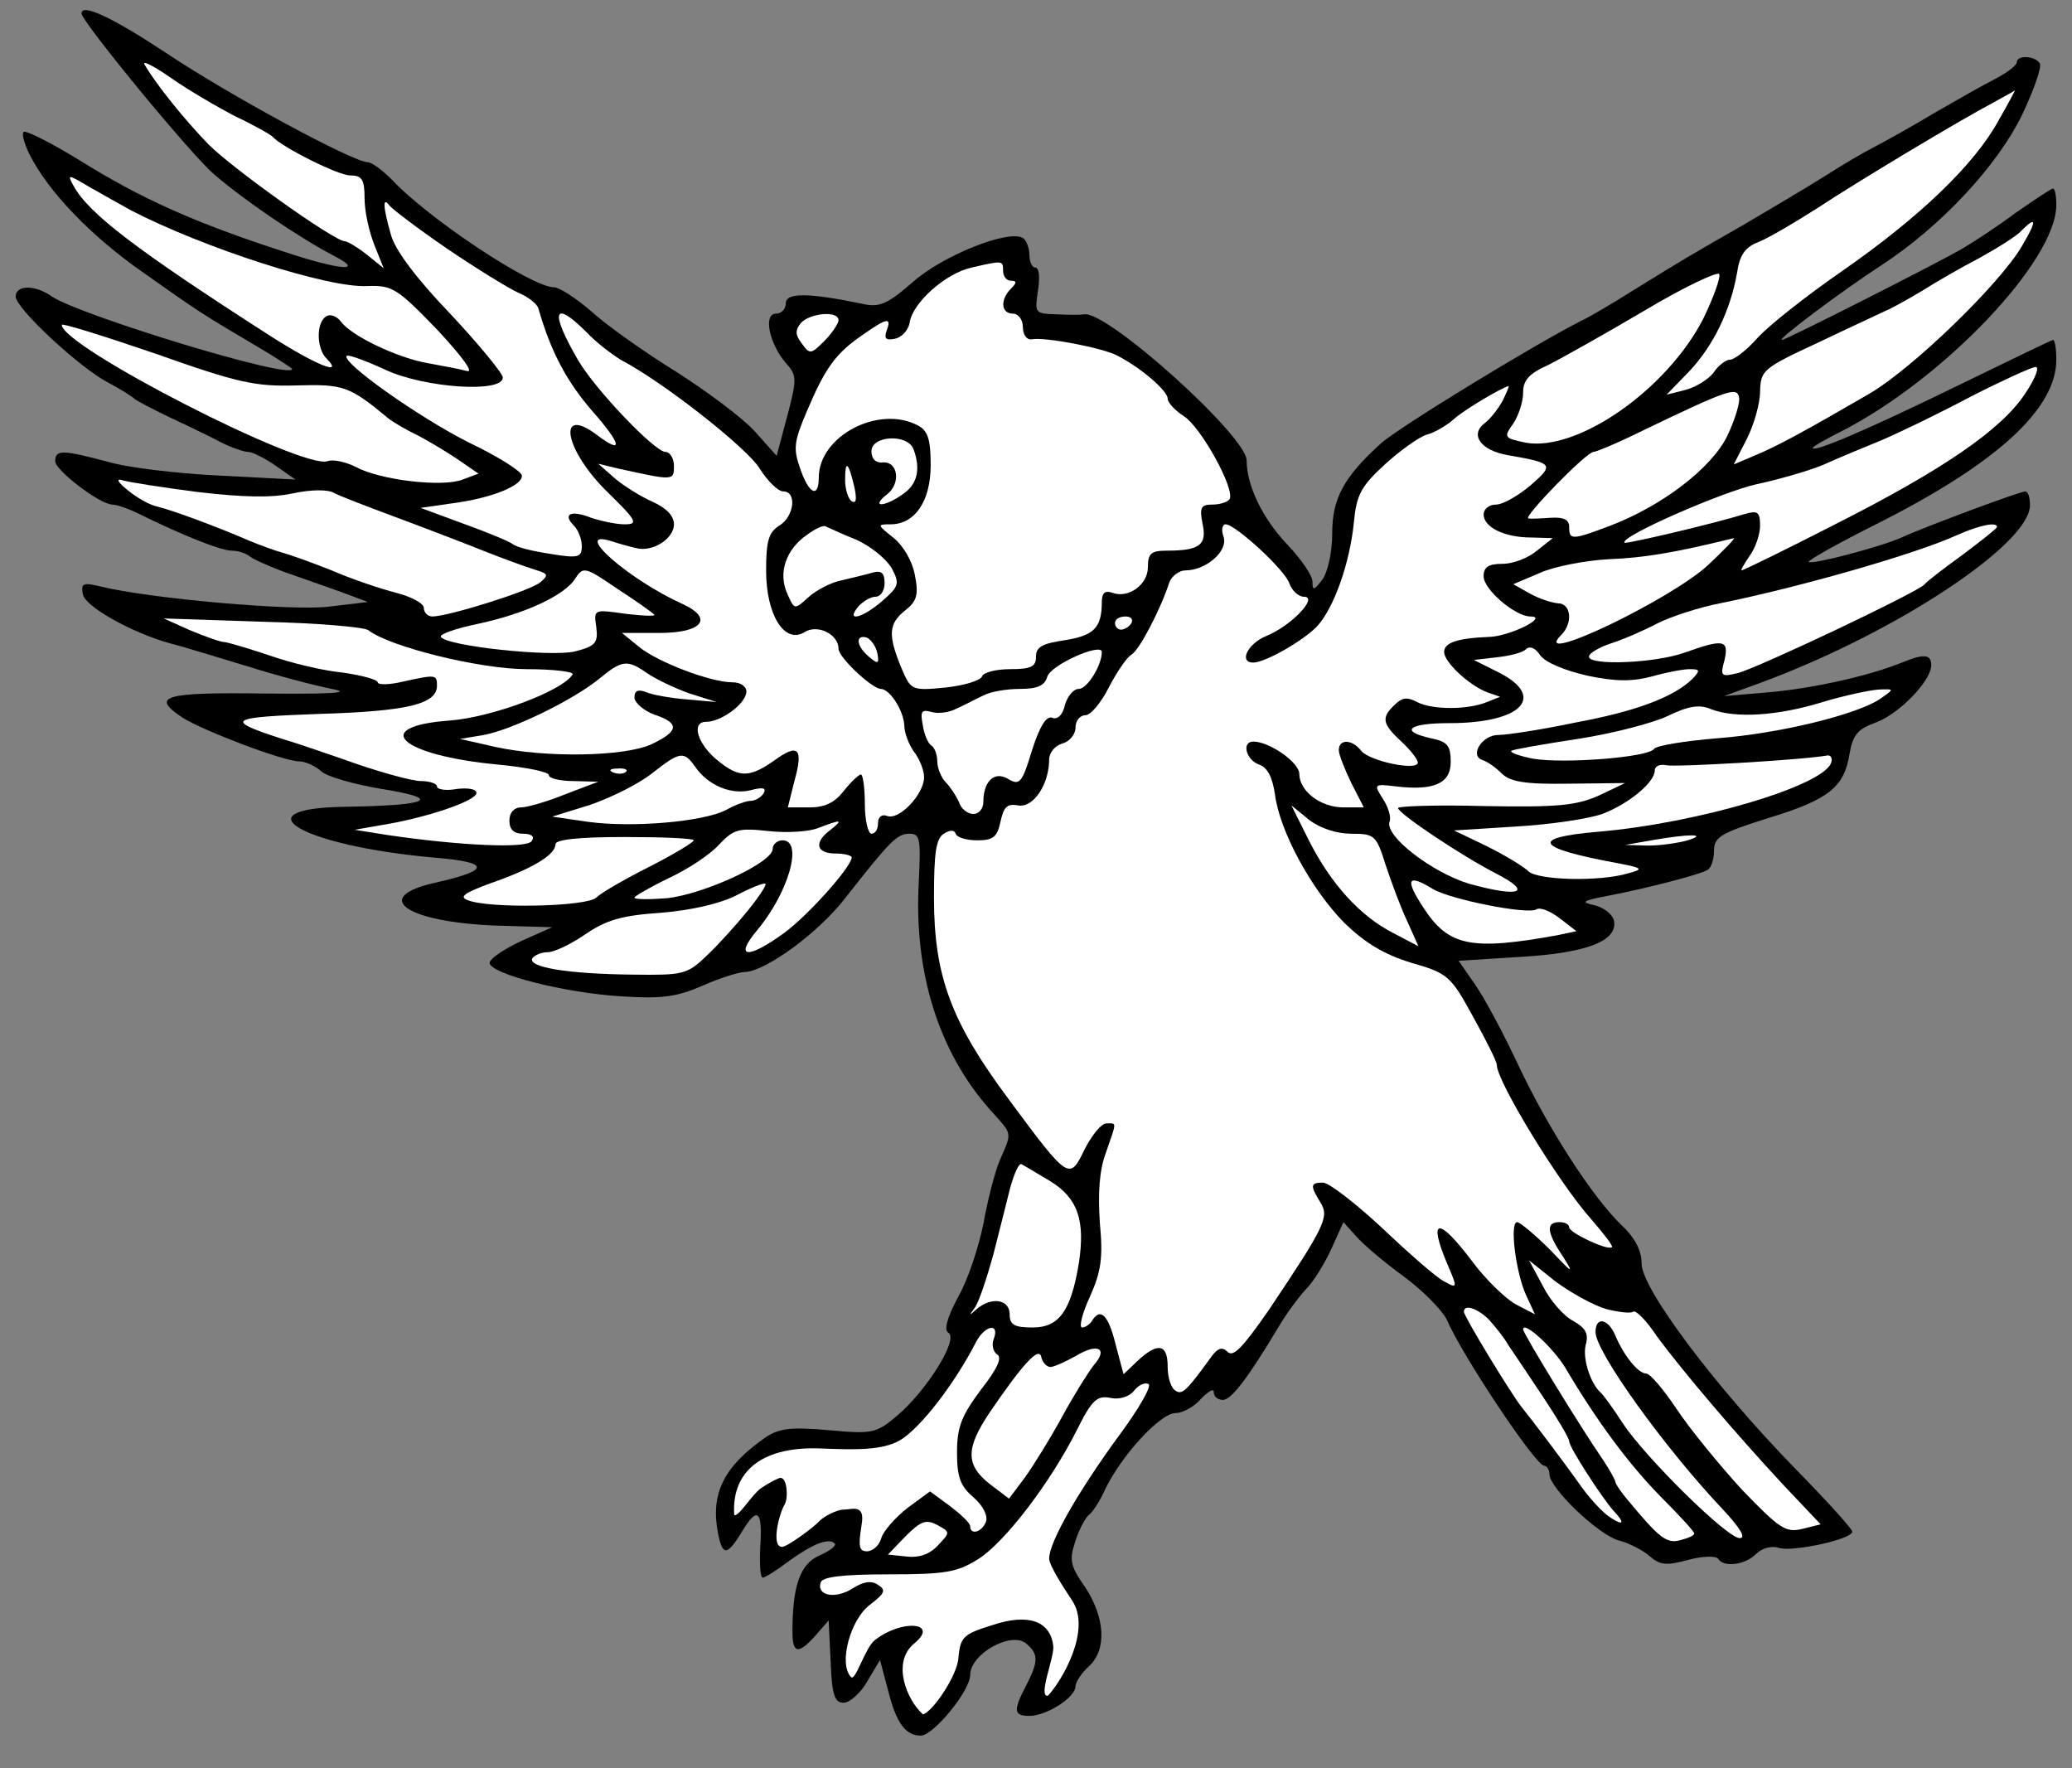 <?xml version="1.0" encoding="UTF-8" standalone="no"?>
<!DOCTYPE svg PUBLIC "-//W3C//DTD SVG 1.1//EN" "http://www.w3.org/Graphics/SVG/1.1/DTD/svg11.dtd">
<svg xmlns:xl="http://www.w3.org/1999/xlink" xmlns="http://www.w3.org/2000/svg" xmlns:dc="http://purl.org/dc/elements/1.1/" version="1.1" viewBox="33.75 61.552 297 253.448" width="297" height="253.448">
  <rect x="33.75" y="61.552" width="297" height="253.448" fill="#808080" stroke="none"/>
  <defs>
    <clipPath id="artboard_clip_path">
      <path d="M 33.75 61.552 L 330.75 61.552 L 330.75 315 L 33.75 315 Z"/>
    </clipPath>
  </defs>
  <g id="Owl_Striking_Wings_Displayed_Head_to_Dexter" stroke="none" stroke-opacity="1" fill-opacity="1" stroke-dasharray="none" fill="none">
    <title>Owl Striking Wings Displayed Head to Dexter</title>
    <g id="Owl_Striking_Wings_Displayed_Head_to_Dexter_Layer_2" clip-path="url(#artboard_clip_path)">
      <title>Layer 2</title>
      <g id="Group_4">
        <g id="Graphic_49">
          <path d="M 45.435 63.481 C 45.435 64.613 61.004 83.579 64.401 86.504 C 68.647 90.184 76.667 95.656 81.762 98.298 C 86.102 100.563 82.423 100.28 74.497 97.638 C 61.665 93.486 53.927 89.995 45.152 84.522 C 41.001 81.975 37.415 80.182 37.132 80.465 C 36.849 80.748 37.227 82.163 37.981 83.673 C 40.623 88.957 46.756 95.373 54.21 100.563 C 62.325 106.318 62.797 106.601 70.628 111.225 C 73.365 112.829 75.629 114.338 75.629 114.433 C 75.629 116.037 45.341 106.79 41.19 104.054 C 38.831 102.355 36 102.355 36 104.054 C 36 105.752 45.247 114.338 49.304 116.414 C 51.097 117.358 52.701 118.396 52.984 118.679 C 53.267 118.962 55.626 120.189 58.173 121.415 C 60.815 122.642 64.118 124.246 65.533 125.001 C 67.043 125.755 68.741 126.322 69.307 126.322 C 69.968 126.322 71.76 127.265 73.27 128.303 L 76.101 130.284 L 65.25 129.718 C 59.306 129.435 52.04 128.586 49.21 127.737 C 42.794 126.038 41.661 125.944 41.661 127.643 C 41.661 128.964 48.077 133.87 49.87 133.87 C 50.436 133.87 52.135 134.436 53.644 135.191 C 59.966 138.305 65.439 140.475 66.948 140.475 C 67.892 140.475 69.024 140.852 69.59 141.324 C 70.062 141.701 72.327 142.739 74.685 143.589 C 77.044 144.438 80.63 145.664 82.706 146.419 L 86.48 147.834 L 80.913 148.495 C 75.818 149.155 55.154 147.363 47.983 145.57 C 45.624 145.004 45.341 145.193 45.624 146.702 C 45.907 148.495 52.701 152.269 58.173 153.779 C 59.777 154.156 64.59 155.666 69.024 156.987 C 73.459 158.402 78.931 159.818 81.29 160.289 C 84.31 160.855 81.573 161.044 71.572 160.95 C 57.135 160.761 55.248 161.327 59.966 164.441 C 62.985 166.328 74.402 170.668 76.573 170.668 C 77.516 170.668 78.931 171.329 79.781 172.084 C 80.535 172.839 84.498 173.971 88.461 174.631 C 97.331 176.047 95.349 176.99 83.46 177.179 C 67.798 177.368 76.95 182.746 95.727 184.444 C 104.03 185.105 104.219 186.237 96.293 188.03 C 86.385 190.2 92.33 193.974 106.294 194.257 L 112.899 194.446 L 108.465 196.427 C 106.011 197.559 103.935 198.975 103.935 199.541 C 103.935 201.145 114.786 203.881 122.806 204.353 C 128.562 204.73 130.732 204.447 134.412 202.843 C 136.96 201.711 139.696 200.862 140.545 200.862 C 143.47 200.768 151.019 195.295 154.887 190.294 C 161.398 181.991 162.341 181.047 164.134 181.047 C 165.644 181.047 165.738 181.802 165.455 187.841 C 164.7 200.862 168.285 212.279 175.645 220.582 C 178.948 224.262 178.853 223.696 177.06 227.847 C 176.306 229.64 175.268 233.792 174.702 237 C 174.041 240.208 172.531 244.926 171.116 247.379 C 169.418 250.587 169.04 252.191 169.701 252.568 C 171.21 253.512 166.493 260.966 162.341 264.457 C 159.322 267.005 158.85 267.099 152.528 266.533 C 147.15 266.061 145.452 266.25 143.47 267.571 C 137.526 271.722 135.544 275.591 136.677 281.347 C 137.337 284.649 137.998 284.555 140.168 280.969 C 142.338 277.384 143.093 278.044 142.715 283.422 C 142.621 285.781 142.715 287.668 143.093 287.668 C 143.376 287.668 145.074 286.63 146.678 285.404 C 150.169 282.856 152.528 281.913 153.377 282.762 C 153.755 283.045 152.717 283.8 151.302 284.46 C 148.471 285.593 147.339 288.801 147.339 295.405 C 147.339 298.613 148.188 298.708 150.641 295.972 L 152.528 293.801 L 152.811 299.651 C 153 304.558 153.377 305.596 154.698 305.596 C 155.548 305.596 157.152 304.18 158.095 302.482 L 159.888 299.463 L 161.115 304.086 C 162.247 308.521 163.568 310.313 165.738 310.313 C 167.531 310.313 172.815 303.897 172.815 301.633 C 172.815 298.613 178.665 295.311 180.835 297.104 C 182.627 298.613 182.627 299.651 180.835 303.143 C 178.948 306.728 179.042 307.483 181.306 307.483 C 183.76 307.483 187.911 304.841 187.911 303.237 C 187.911 302.671 188.76 301.35 189.798 300.406 C 192.44 298.047 192.157 293.424 189.327 289.084 C 187.156 285.97 186.968 285.215 187.911 282.384 C 188.477 280.592 189.421 278.988 189.798 278.705 C 190.27 278.422 191.402 276.723 192.157 275.025 C 194.516 270.118 200.083 264.08 202.253 264.08 C 203.291 264.08 204.99 263.136 205.933 262.004 C 206.971 260.966 207.726 260.494 207.726 261.06 C 207.726 261.721 208.292 262.193 209.047 262.193 C 210.273 262.193 212.727 258.89 216.973 251.814 C 218.01 250.021 219.803 247.568 220.935 246.341 C 222.068 245.209 223.672 242.567 224.615 240.491 L 226.314 236.717 L 228.106 238.698 C 229.05 239.83 232.164 242.472 234.9 244.454 C 237.731 246.53 240.467 249.36 241.127 250.681 C 243.298 255.776 253.865 271.628 255.092 271.628 C 255.469 271.628 255.847 272.194 255.847 272.855 C 255.847 274.836 263.018 281.724 265.943 282.384 C 267.358 282.762 269.34 283.8 270.283 284.649 C 271.698 285.876 272.642 285.97 275.756 285.121 C 277.831 284.555 279.719 284.555 280.002 284.932 C 280.756 286.253 283.87 285.876 285.474 284.272 C 286.323 283.422 287.739 283.045 288.777 283.422 C 290.758 283.988 299.25 282.196 299.25 281.063 C 299.25 280.686 295.57 276.629 291.041 272.005 C 279.624 260.305 269.056 246.247 269.056 242.661 C 269.056 240.774 268.113 238.981 266.226 237.189 C 261.98 233.131 255.564 223.13 251.318 214.072 C 249.242 209.637 246.506 204.542 245.185 202.655 L 242.826 199.258 L 251.79 198.692 C 261.225 198.126 265.66 196.427 265.094 193.502 C 264.905 192.653 263.773 191.709 262.452 191.332 C 260.281 190.86 260.47 190.672 263.867 190.011 C 269.434 188.973 277.454 186.897 278.492 186.237 C 279.058 185.954 279.435 184.633 279.435 183.501 C 279.435 181.519 280.379 180.953 287.267 178.783 C 295.948 176.141 298.118 174.348 298.873 169.536 C 299.344 166.894 300.005 166.045 302.647 165.101 C 305.949 163.875 310.573 159.157 310.573 156.893 C 310.573 155.383 309.629 155.194 306.61 156.421 C 301.514 158.497 293.589 160.195 287.456 160.761 L 280.851 161.327 L 286.04 159.44 C 305.477 152.269 324.726 139.531 324.726 133.964 C 324.726 132.832 324.443 131.983 324.065 131.983 C 323.31 131.983 309.818 136.984 306.327 138.588 C 303.402 139.909 293.4 142.551 293.023 142.079 C 292.834 141.89 297.174 139.437 302.647 136.701 C 319.914 128.02 328.5 120.189 328.5 113.112 C 328.5 111.602 328.311 110.281 328.028 110.281 C 327.839 110.281 321.801 113.206 314.63 116.697 C 301.892 122.925 293.589 126.51 293.589 125.755 C 293.589 125.567 295.381 124.529 297.646 123.397 C 312.271 115.943 328.5 98.959 328.5 90.938 C 328.5 89.618 328.311 88.58 328.028 88.58 C 327.745 88.58 325.386 90.184 322.65 92.071 C 320.008 94.052 316.517 96.317 314.913 97.26 C 310.95 99.525 289.72 110.281 289.154 110.281 C 288.399 110.281 297.552 103.393 303.496 99.525 C 311.988 93.958 320.008 85.372 323.594 78.012 C 325.292 74.426 326.424 71.218 326.141 70.652 C 325.481 69.52 322.839 69.426 322.839 70.463 C 322.839 70.935 321.423 71.973 319.819 72.822 C 318.121 73.672 314.158 75.936 311.044 77.729 C 307.931 79.616 304.156 81.692 302.552 82.541 C 301.043 83.296 297.835 85.183 295.476 86.693 C 293.117 88.202 287.833 91.316 283.681 93.769 C 275.756 98.298 275.284 98.581 267.641 103.299 C 265.094 104.903 261.791 106.884 260.376 107.545 C 253.677 110.942 233.862 123.019 231.598 125.189 C 226.314 130.001 224.71 133.021 224.71 138.022 C 224.71 140.758 224.049 143.589 223.294 144.626 C 222.068 146.23 221.879 146.23 221.879 144.909 C 221.879 144.06 220.275 141.701 218.294 139.626 C 214.708 135.851 212.444 131.134 212.444 127.548 C 212.444 124.057 192.44 106.035 189.138 106.601 C 188.76 106.696 186.968 106.696 185.175 106.601 C 182.061 106.507 182.061 106.413 182.533 103.205 C 182.816 101.412 182.722 99.902 182.156 99.902 C 181.684 99.902 181.306 99.053 181.306 98.109 C 181.306 97.072 180.835 95.939 180.363 95.656 C 178.287 94.43 169.04 98.109 164.7 101.884 C 160.926 105.186 159.794 105.658 157.34 105.092 C 149.603 103.488 146.395 103.488 146.395 104.997 C 146.395 105.847 145.735 106.507 144.98 106.507 C 143.093 106.507 144.036 110.847 146.395 113.584 C 147.999 115.376 147.999 115.848 146.584 121.226 L 145.074 126.888 L 141.96 123.397 C 140.168 121.415 135.073 117.641 130.638 114.81 C 126.203 112.074 120.731 108.205 118.56 106.224 C 116.39 104.337 113.937 102.733 113.182 102.733 C 109.974 102.733 95.16 92.92 89.877 87.259 C 88.556 85.938 87.046 84.805 86.48 84.805 C 84.404 84.805 66.76 75.276 57.702 69.237 C 49.87 64.047 45.435 61.972 45.435 63.481 Z" fill="black"/>
        </g>
        <g id="Graphic_48">
          <path d="M 67.609 78.295 C 70.251 79.522 72.515 80.843 72.798 81.126 C 74.119 82.635 82.234 86.693 83.932 86.693 C 85.631 86.693 86.008 87.259 86.008 89.995 C 86.008 91.882 86.669 94.807 87.423 96.694 L 88.744 99.997 L 86.291 98.015 C 84.97 96.977 83.555 96.128 83.177 96.128 C 81.668 96.128 67.137 85.749 63.646 82.258 C 60.344 78.861 56.192 73.766 54.494 70.841 C 54.022 70.086 55.815 71.03 58.268 72.728 C 60.815 74.521 65.061 76.974 67.609 78.295 Z" fill="#FFFFFF"/>
        </g>
        <g id="Graphic_47">
          <path d="M 320.197 78.861 C 316.8 85.088 308.969 92.637 297.835 100.374 C 292.645 103.959 287.173 108.3 285.663 109.998 C 284.153 111.697 282.361 113.112 281.7 113.112 C 281.134 113.112 280.002 113.961 279.341 114.999 C 278.586 115.943 276.794 117.075 275.284 117.452 L 272.642 118.113 L 275.85 114.81 C 279.341 111.13 281.794 106.035 282.738 100.657 C 283.115 98.109 283.87 96.977 285.852 96.222 C 287.267 95.656 290.947 93.486 294.06 91.505 C 299.911 87.636 314.536 78.861 319.536 76.219 C 321.046 75.37 322.461 74.615 322.556 74.521 C 322.65 74.426 321.612 76.408 320.197 78.861 Z" fill="#FFFFFF"/>
        </g>
        <g id="Graphic_46">
          <path d="M 52.512 91.693 C 62.891 97.072 80.913 102.922 86.48 102.544 C 89.971 102.45 90.631 102.827 96.387 108.772 C 100.161 112.829 101.765 115.093 100.633 114.716 C 99.595 114.433 97.048 113.961 94.972 113.584 C 90.726 112.829 84.121 109.715 82.611 107.639 C 82.045 106.884 81.102 106.507 80.535 106.884 C 79.026 107.734 79.12 111.508 80.535 112.923 C 83.177 115.565 79.026 113.867 72.515 109.715 C 53.267 97.355 46.473 92.165 44.303 88.202 C 43.36 86.504 43.454 86.504 46.473 88.297 C 48.266 89.334 51.002 90.844 52.512 91.693 Z" fill="#FFFFFF"/>
        </g>
        <g id="Graphic_45">
          <path d="M 97.802 97.166 C 101.954 99.997 106.577 102.827 107.993 103.488 C 109.408 104.054 110.729 105.092 110.918 105.752 C 112.71 111.98 114.975 116.226 118.655 120.472 C 122.806 125.189 123.184 126.793 119.41 123.963 C 113.465 119.434 114.598 126.038 120.919 132.172 C 125.071 136.229 125.26 136.701 123.278 136.701 C 122.052 136.701 119.881 136.229 118.466 135.757 C 115.635 134.625 114.315 135.191 116.013 136.889 C 116.673 137.55 117.145 138.871 117.145 139.814 C 117.145 141.418 116.673 141.607 112.71 140.947 C 110.163 140.569 107.804 140.003 107.238 139.531 C 106.766 139.154 103.558 137.833 100.161 136.606 L 94.028 134.342 L 98.652 133.681 C 104.313 132.926 108.653 131.134 108.559 129.718 C 108.559 129.152 105.162 126.982 101.01 125.001 C 93.84 121.415 82.517 113.395 83.46 112.546 C 83.649 112.357 86.102 113.206 88.933 114.527 C 94.594 117.169 105.823 117.924 105.823 115.659 C 105.823 115.093 102.426 110.942 98.274 106.507 C 93.462 101.506 90.348 97.355 89.782 95.184 C 88.65 91.222 88.556 89.618 89.594 91.033 C 89.971 91.505 93.651 94.335 97.802 97.166 Z" fill="#FFFFFF"/>
        </g>
        <g id="Graphic_44">
          <path d="M 323.594 96.788 C 320.48 102.167 308.025 114.244 301.798 117.924 C 293.023 123.019 288.588 125.472 285.38 126.793 L 282.266 128.114 L 284.153 124.434 C 285.191 122.359 286.04 119.339 286.04 117.641 C 286.135 114.622 286.418 114.338 294.344 110.659 C 298.873 108.489 303.213 106.507 303.968 106.13 C 304.723 105.847 307.081 104.526 309.157 103.299 C 311.233 101.978 315.007 99.808 317.555 98.487 C 320.102 97.072 322.839 95.373 323.499 94.618 C 325.669 92.448 325.764 93.109 323.594 96.788 Z" fill="#FFFFFF"/>
        </g>
        <g id="Graphic_43">
          <path d="M 177.532 100.374 C 177.532 101.129 178.004 101.789 178.665 101.789 C 179.514 101.789 179.514 102.072 178.665 102.922 C 177.06 104.526 177.249 106.507 178.948 106.507 C 179.702 106.507 180.363 107.356 180.363 108.394 C 180.363 109.526 180.929 110.281 181.59 110.187 C 183.477 109.809 191.874 111.413 193.95 112.546 C 197.252 114.244 201.121 117.547 201.121 118.679 C 201.121 119.245 202.159 120.377 203.48 121.226 C 205.933 122.83 210.84 131.7 209.99 133.115 C 209.707 133.493 208.669 133.87 207.537 133.87 C 205.933 133.87 205.65 134.247 206.122 136.606 C 206.782 139.626 205.744 140.475 201.027 140.475 C 198.762 140.475 198.29 140.852 198.29 142.834 C 198.29 145.381 195.46 147.363 193.195 146.513 C 192.157 146.136 191.685 146.513 191.685 147.834 C 191.685 151.514 190.553 152.647 186.402 153.307 C 183.194 153.779 182.25 154.251 182.25 155.666 C 182.25 157.081 181.59 157.459 178.57 157.459 C 176.494 157.459 174.702 157.93 174.513 158.497 C 174.324 159.063 171.965 159.818 169.229 160.101 C 164.323 160.572 164.323 160.478 162.907 157.176 C 161.02 152.552 161.115 150.948 163.473 149.061 C 165.172 147.74 165.455 146.797 164.889 143.966 C 164.511 141.984 163.285 139.814 161.775 138.588 C 159.51 136.795 159.416 136.701 161.398 136.701 C 164.889 136.701 167.153 133.398 167.153 128.209 C 167.153 124.623 166.776 123.302 165.36 122.547 C 159.699 119.528 151.113 124.057 151.113 130.001 C 151.113 133.021 149.698 132.36 148.471 128.775 C 147.433 125.85 147.527 124.906 149.415 120.472 C 152.056 114.244 153.566 112.168 157.435 109.526 C 160.926 107.073 161.586 106.979 160.831 108.96 C 160.454 110.093 160.737 110.376 162.058 110.093 C 163.002 109.904 163.945 108.866 164.134 107.828 C 164.511 104.997 169.229 100.751 173.003 99.902 C 177.532 98.864 177.532 98.864 177.532 100.374 Z" fill="#FFFFFF"/>
        </g>
        <g id="Graphic_42">
          <path d="M 277.926 107.168 C 272.736 117.358 259.904 126.322 252.45 125.001 C 249.336 124.34 249.242 124.246 250.657 122.264 C 251.412 121.132 252.073 119.151 252.073 117.83 C 252.073 116.037 252.922 115.093 255.658 113.867 C 257.545 112.923 263.773 109.432 269.528 106.035 C 275.19 102.638 280.096 100.374 280.19 100.846 C 280.379 101.412 279.341 104.243 277.926 107.168 Z" fill="#FFFFFF"/>
        </g>
        <g id="Graphic_41">
          <path d="M 117.806 109.149 C 119.221 110.659 121.485 112.357 122.712 113.112 C 128.845 116.32 140.828 125.755 142.621 128.68 C 143.753 130.473 145.263 131.983 146.018 131.983 C 147.999 131.983 147.622 135.568 145.452 136.889 C 143.942 137.833 143.565 139.059 143.565 143.305 C 143.565 149.722 146.206 153.873 149.037 152.175 C 150.924 150.948 153.944 152.458 153.944 154.534 C 153.944 155.76 158.661 160.195 159.982 160.289 C 161.303 160.289 163.285 163.403 163.379 165.573 C 163.379 166.611 164.04 168.309 164.794 169.347 C 165.549 170.291 166.21 171.989 166.21 172.933 C 166.21 175.386 162.624 179.16 160.926 178.5 C 160.171 178.217 159.605 178.594 159.605 179.538 C 159.605 180.387 159.227 181.047 158.661 181.047 C 158.19 181.047 157.718 179.16 157.718 176.801 C 157.718 174.443 157.435 172.555 157.152 172.555 C 156.869 172.555 155.736 173.593 154.698 174.914 C 153.377 176.613 151.962 177.273 149.792 177.273 L 146.678 177.273 L 147.622 173.499 C 148.943 168.781 148.188 168.026 144.697 170.574 C 141.206 173.027 139.696 173.027 136.771 170.668 C 133.752 168.309 132.714 165.007 134.978 165.007 C 137.148 165.007 140.734 162.365 140.734 160.667 C 140.734 159.912 139.885 159.346 138.752 159.346 C 135.639 159.346 128.185 156.515 125.448 154.345 L 122.901 152.269 L 128.279 152.269 C 134.412 152.269 136.11 150.193 131.581 148.118 C 123.844 144.626 115.73 137.455 121.202 139.059 C 122.335 139.437 124.033 139.909 124.882 140.097 C 127.241 140.758 130.355 138.776 130.355 136.701 C 130.355 135.474 129.223 134.342 127.335 133.493 C 125.637 132.738 123.184 131.228 121.863 130.096 L 119.504 128.02 L 122.24 128.68 C 130.355 130.473 130.355 130.473 130.355 128.303 C 130.355 127.265 129.789 126.322 129.128 126.322 C 127.619 126.322 119.032 117.358 116.579 113.112 C 112.522 106.13 113.088 104.431 117.806 109.149 Z" fill="#FFFFFF"/>
        </g>
        <g id="Graphic_40">
          <path d="M 153.944 107.451 C 153.944 107.922 153 109.338 151.868 110.47 C 149.981 112.357 149.792 112.357 148.66 110.753 C 147.716 109.526 147.716 108.866 148.565 107.828 C 149.886 106.413 153.944 106.035 153.944 107.451 Z" fill="#FFFFFF"/>
        </g>
        <g id="Graphic_39">
          <path d="M 76.29 116.792 C 82.989 116.603 83.838 116.886 89.405 121.509 C 89.971 121.981 91.858 123.114 93.651 123.963 C 95.444 124.906 98.085 126.51 99.595 127.548 L 102.331 129.435 L 100.067 130.284 C 97.236 131.417 88.273 130.379 84.781 128.492 C 83.272 127.737 81.479 127.359 80.724 127.643 C 77.233 128.964 42.605 111.225 42.605 108.111 C 42.605 107.828 48.644 109.715 56.098 112.263 C 67.798 116.414 70.345 116.98 76.29 116.792 Z" fill="#FFFFFF"/>
        </g>
        <g id="Graphic_38">
          <path d="M 324.065 117.924 C 320.669 123.114 312.271 128.869 296.797 136.701 C 289.626 140.38 283.587 143.305 283.398 143.305 C 283.21 143.305 283.776 142.362 284.531 141.23 C 285.38 140.097 286.04 138.116 286.04 136.889 C 286.04 134.908 285.663 134.719 283.964 135.191 C 279.058 136.701 266.886 139.531 266.603 139.343 C 265.848 138.493 280.756 131.983 285.569 130.945 C 288.682 130.284 292.928 129.058 295.004 128.209 C 297.08 127.265 300.948 125.661 303.496 124.623 C 306.138 123.491 311.799 120.755 316.234 118.396 C 320.669 116.131 324.82 114.244 325.481 114.15 C 326.141 114.055 325.575 115.659 324.065 117.924 Z" fill="#FFFFFF"/>
        </g>
        <g id="Graphic_37">
          <path d="M 249.148 118.962 C 248.487 120.189 247.355 121.604 246.6 122.17 C 244.335 123.868 246.034 126.133 249.902 126.793 C 256.413 127.926 256.602 128.114 253.11 131.134 C 251.318 132.643 249.148 133.87 248.204 133.87 C 247.166 133.87 246.411 134.53 246.411 135.285 C 246.411 137.078 249.336 138.588 253.205 138.588 L 256.319 138.682 L 254.054 140.475 C 252.827 141.513 250.657 142.362 249.148 142.362 C 247.072 142.362 246.411 142.834 246.411 144.155 C 246.411 146.042 250.94 149.91 253.11 149.91 C 255.847 149.91 250.185 152.741 247.26 152.835 C 242.543 153.024 240.75 153.684 240.75 155.005 C 240.75 156.421 244.241 159.723 246.883 160.761 L 248.77 161.422 L 246.883 162.176 C 244.147 163.309 239.052 163.309 236.881 162.176 C 235.466 161.422 234.711 161.516 233.673 162.554 C 231.692 164.441 231.881 165.29 234.617 167.838 C 235.938 169.064 236.976 170.385 236.976 170.857 C 236.976 172.084 230.088 170.668 228.861 169.159 C 227.54 167.46 225.653 167.46 225.653 169.064 C 225.653 169.725 226.502 171.801 227.446 173.782 L 229.239 177.273 L 226.314 177.273 C 223.011 177.273 219.992 174.914 219.992 172.461 C 219.992 170.857 215.746 167.838 213.387 167.838 C 211.689 167.838 212.349 170.48 214.236 171.14 C 215.369 171.518 216.123 172.839 216.501 175.386 C 217.161 180.67 221.69 188.973 226.408 193.785 C 229.427 196.71 232.069 198.314 236.032 199.541 C 241.316 201.051 241.694 201.428 244.902 207.278 C 246.789 210.675 248.298 213.694 248.298 214.166 C 248.298 216.525 257.168 231.055 261.791 236.245 C 263.584 238.321 264.999 240.113 264.81 240.302 C 264.244 240.868 258.677 238.226 258.677 237.472 C 258.677 237 258.017 236.717 257.262 236.717 C 255.281 236.717 255.469 238.226 257.828 241.718 C 259.432 244.265 259.149 244.076 255.941 240.68 C 253.771 238.509 251.601 236.717 251.223 236.717 C 250.091 236.717 251.035 244.076 252.544 247.284 L 253.771 249.926 L 251.035 248.511 C 249.525 247.662 246.694 244.926 244.807 242.378 C 239.901 235.868 238.391 236.056 241.222 242.755 C 242.731 246.247 242.637 246.247 240.75 245.209 C 239.618 244.643 235.655 241.151 231.881 237.566 C 228.012 233.98 224.238 231.055 223.389 231.055 C 221.596 231.055 221.502 231.433 223.011 233.886 C 224.332 235.962 223.672 237.283 215.652 249.266 C 211.972 254.55 210.556 256.154 209.707 255.305 C 208.952 254.55 208.292 254.738 207.348 256.059 C 203.857 260.872 203.197 261.532 202.253 260.872 C 201.593 260.494 201.121 258.984 201.121 257.38 C 201.121 254.172 199.706 253.889 196.781 256.626 L 194.799 258.513 L 193.667 254.267 C 192.629 250.021 191.497 248.888 190.27 250.87 C 189.987 251.342 189.327 251.814 188.855 251.814 C 188.383 251.814 188.855 249.832 189.987 247.379 C 191.591 243.793 191.874 241.812 191.402 236.811 C 191.119 232.659 191.308 229.357 192.252 226.809 C 193.856 222.186 193.856 222.564 192.346 222.564 C 191.591 222.564 190.27 224.262 189.232 226.243 C 187.062 230.772 186.968 230.772 178.381 219.167 C 170.078 208.033 167.625 201.428 167.625 190.2 C 167.625 183.878 167.908 181.708 169.04 181.047 C 169.89 180.481 170.55 180.481 170.739 181.047 C 170.927 181.613 172.343 181.991 173.852 181.991 C 176.117 181.991 176.683 181.519 177.155 179.349 C 177.627 177.179 178.098 176.707 179.702 176.99 C 181.873 177.368 184.137 173.971 184.137 170.385 C 184.137 169.442 184.986 168.404 186.024 168.121 C 187.062 167.838 187.911 166.8 187.911 165.856 C 187.911 164.818 188.572 164.064 189.327 164.064 C 190.081 164.064 191.591 162.271 192.723 160.006 C 193.856 157.836 195.271 155.76 195.931 155.383 C 197.064 154.722 200.083 148.967 201.404 144.909 C 201.781 144.06 202.819 143.305 203.669 143.305 C 206.594 143.305 209.802 140.569 209.141 138.493 C 208.764 137.55 208.952 136.701 209.424 136.701 C 210.84 136.701 218.01 143.305 218.577 145.193 C 218.954 146.23 219.898 147.08 220.652 147.08 C 222.823 147.08 218.765 151.326 215.18 152.741 C 212.538 153.873 211.311 156.515 213.387 156.515 C 215.085 156.515 220.369 153.496 222.445 151.42 C 224.898 148.872 227.257 142.268 227.823 136.323 C 228.201 132.455 228.861 131.228 232.258 128.114 C 234.428 126.133 237.07 124.246 238.202 123.868 C 239.335 123.585 241.127 122.547 242.165 121.604 C 243.769 120.189 249.053 117.075 249.997 116.886 C 250.091 116.886 249.714 117.83 249.148 118.962 Z" fill="#FFFFFF"/>
        </g>
        <g id="Graphic_36">
          <path d="M 281.323 124.057 C 279.058 128.68 271.887 134.153 264.339 136.984 C 259.055 138.965 258.677 138.965 258.677 137.078 C 258.677 136.04 257.923 135.663 256.13 135.757 C 254.62 135.851 253.205 135.946 252.827 135.851 C 251.978 135.757 261.131 126.322 262.169 126.322 C 262.546 126.322 265.943 124.906 269.528 123.114 C 281.511 117.358 282.738 116.98 283.021 118.49 C 283.21 119.151 282.455 121.698 281.323 124.057 Z" fill="#FFFFFF"/>
        </g>
        <g id="Graphic_35">
          <path d="M 164.7 125.944 C 165.738 128.775 165.266 130.945 163.19 132.36 C 160.548 134.247 158.473 134.342 160.831 132.455 C 162.907 130.945 162.53 127.643 160.265 127.831 C 159.322 127.926 158.661 127.359 158.661 126.227 C 158.661 123.963 163.851 123.68 164.7 125.944 Z" fill="#FFFFFF"/>
        </g>
        <g id="Graphic_34">
          <path d="M 156.208 131.322 C 156.585 133.115 156.491 133.776 155.831 133.398 C 155.359 133.115 154.887 131.7 154.887 130.379 C 154.887 127.359 155.359 127.737 156.208 131.322 Z" fill="#FFFFFF"/>
        </g>
        <g id="Graphic_33">
          <path d="M 62.136 132.077 C 68.647 132.832 72.704 132.926 75.723 132.266 C 78.365 131.7 80.724 131.7 81.573 132.172 C 82.423 132.643 86.385 134.153 90.443 135.663 C 94.5 137.172 100.161 139.343 102.992 140.475 C 105.823 141.607 109.219 142.834 110.446 143.211 C 112.333 143.777 112.427 143.966 111.201 145.004 C 109.785 146.23 97.991 149.91 95.727 149.91 C 95.066 149.91 94.5 149.344 94.5 148.684 C 94.5 148.023 92.707 147.08 90.537 146.513 C 88.273 145.947 84.121 144.532 81.29 143.305 C 78.46 142.173 75.252 141.041 74.214 140.758 C 73.176 140.475 71.1 139.72 69.496 139.059 C 65.627 137.361 58.645 134.719 56.286 134.153 C 55.248 133.964 53.267 132.832 52.04 131.794 C 50.625 130.662 50.342 130.096 51.285 130.379 C 52.135 130.662 57.041 131.417 62.136 132.077 Z" fill="#FFFFFF"/>
        </g>
        <g id="Graphic_32">
          <path d="M 156.397 138.871 C 158.567 139.814 160.831 141.701 161.586 143.022 C 162.719 145.193 162.624 145.57 160.265 147.646 C 157.34 150.193 154.887 150.759 156.774 148.495 C 157.435 147.74 158.567 147.08 159.227 147.08 C 159.982 147.08 160.548 146.23 160.548 145.098 C 160.548 143.683 160.077 143.305 158.944 143.589 C 158.001 143.872 156.019 144.343 154.415 144.721 C 152.906 145.004 150.735 146.136 149.603 147.174 C 147.622 148.967 147.622 148.967 146.584 146.608 C 145.263 143.683 146.395 140.286 149.415 138.21 C 150.547 137.361 151.773 136.795 152.056 136.984 C 152.34 137.078 154.227 138.022 156.397 138.871 Z" fill="#FFFFFF"/>
        </g>
        <g id="Graphic_31">
          <path d="M 320.008 137.078 C 320.008 137.267 317.744 139.059 315.102 141.041 C 312.365 143.022 309.912 144.909 309.629 145.287 C 308.874 146.325 285.757 157.27 282.832 158.025 C 280.473 158.591 280.285 158.497 280.945 156.138 C 281.606 153.213 280.756 153.118 275.19 155.1 C 270.944 156.609 261.508 156.987 261.508 155.666 C 261.508 155.194 262.923 154.345 264.622 153.779 C 266.415 153.213 269.434 151.892 271.415 150.854 C 273.302 149.91 277.36 148.589 280.285 148.023 C 291.513 145.759 308.402 140.947 314.347 138.21 C 317.555 136.795 320.008 136.323 320.008 137.078 Z" fill="#FFFFFF"/>
        </g>
        <g id="Graphic_30">
          <path d="M 278.775 142.362 C 273.586 147.363 252.827 157.27 257.545 152.552 C 259.244 150.854 258.96 148.023 257.073 148.023 C 256.13 147.929 254.337 147.363 253.016 146.608 L 250.657 145.287 L 254.431 143.683 C 256.507 142.739 260.942 141.89 264.339 141.701 C 269.34 141.513 273.869 140.758 282.266 138.682 C 282.549 138.682 280.945 140.286 278.775 142.362 Z" fill="#FFFFFF"/>
        </g>
        <g id="Graphic_29">
          <path d="M 127.524 149.627 C 127.807 149.91 125.92 149.816 123.467 149.533 C 118.844 148.872 118.844 148.872 119.221 151.42 C 119.504 153.684 119.127 154.156 116.202 154.911 C 112.805 155.76 97.708 154.156 96.953 152.835 C 96.67 152.458 99.123 151.609 102.331 150.948 C 108.936 149.533 114.786 146.891 116.296 144.343 C 117.334 142.739 117.711 142.834 122.24 145.947 C 124.882 147.646 127.241 149.344 127.524 149.627 Z" fill="#FFFFFF"/>
        </g>
        <g id="Graphic_28">
          <path d="M 86.574 151.892 C 89.594 154.251 102.52 157.459 109.219 157.459 C 113.088 157.459 116.107 157.836 115.824 158.214 C 114.409 160.572 104.313 164.347 98.274 164.818 C 86.574 165.668 91.103 169.819 105.162 171.14 C 109.125 171.518 112.427 172.178 112.427 172.65 C 112.427 173.122 114.031 173.499 116.013 173.499 L 119.504 173.593 L 114.786 175.386 C 112.239 176.424 109.314 177.273 108.465 177.273 C 107.427 177.273 106.766 178.028 106.766 179.16 C 106.766 180.481 107.427 181.047 108.748 181.047 C 109.88 181.047 110.446 181.425 109.974 182.085 C 109.314 183.218 99.595 182.746 89.31 181.236 L 84.593 180.481 L 88.367 179.821 C 94.877 178.783 102.048 176.33 102.048 175.197 C 102.048 174.631 100.822 174.443 99.218 174.631 C 97.708 174.914 96.387 174.726 96.387 174.254 C 96.387 173.876 95.349 173.499 94.123 173.499 C 92.896 173.499 88.744 172.367 84.876 171.046 C 81.102 169.725 76.195 168.026 73.931 167.366 C 65.816 164.724 66.477 164.347 79.498 163.875 C 92.235 163.497 96.387 162.459 96.387 159.818 C 96.387 158.214 96.198 158.214 91.481 159.251 C 89.499 159.723 87.895 159.723 87.895 159.346 C 87.895 158.968 85.536 158.308 82.706 157.93 C 79.875 157.647 75.252 156.515 72.327 155.477 C 69.496 154.534 66.665 153.684 66.005 153.59 C 65.344 153.59 63.08 152.741 61.004 151.892 L 57.23 150.193 L 71.383 150.665 C 79.215 150.854 86.008 151.42 86.574 151.892 Z" fill="#FFFFFF"/>
        </g>
        <g id="Graphic_27">
          <path d="M 195.931 150.854 C 195.648 151.326 194.988 151.797 194.422 151.797 C 193.95 151.797 193.573 151.326 193.573 150.854 C 193.573 150.288 194.233 149.91 195.082 149.91 C 195.837 149.91 196.215 150.288 195.931 150.854 Z" fill="#FFFFFF"/>
        </g>
        <g id="Graphic_26">
          <path d="M 159.51 155.194 C 159.794 156.704 159.605 156.798 158.284 155.666 C 156.491 154.156 156.302 152.458 158.001 152.93 C 158.567 153.213 159.322 154.156 159.51 155.194 Z" fill="#FFFFFF"/>
        </g>
        <g id="Graphic_25">
          <path d="M 261.319 158.402 C 265.377 159.251 267.735 159.251 270.566 158.497 C 272.548 157.93 275.001 157.459 275.944 157.459 C 277.454 157.459 277.454 157.647 276.416 158.78 C 273.774 161.422 268.302 163.497 259.621 165.101 C 254.715 166.139 249.714 166.894 248.487 166.894 C 246.223 166.894 244.335 169.819 246.223 170.48 C 246.883 170.668 248.11 171.518 248.959 172.367 C 250.185 173.593 252.261 173.971 258.583 173.876 L 266.698 173.782 L 262.923 175.575 C 259.715 176.99 257.168 177.273 246.6 177.084 C 239.806 176.896 234.145 177.084 234.145 177.368 C 234.145 178.122 243.298 184.255 248.298 186.803 C 253.582 189.539 251.506 190.2 244.335 188.218 C 239.052 186.614 232.258 181.425 232.919 179.349 C 233.202 178.689 232.73 177.179 231.975 176.047 C 230.654 173.971 230.654 173.876 233.768 174.254 C 239.24 174.914 241.694 173.876 241.694 170.763 C 241.694 168.404 241.222 167.838 238.863 167.366 C 234.24 166.328 235.655 165.196 241.505 165.196 C 251.884 165.196 255.469 161.422 248.581 157.93 L 244.996 156.138 L 248.298 155.76 C 250.091 155.572 251.978 155.1 252.45 154.628 C 253.016 154.062 253.865 154.439 254.526 155.477 C 255.281 156.515 258.017 157.647 261.319 158.402 Z" fill="#FFFFFF"/>
        </g>
        <g id="Graphic_24">
          <path d="M 191.685 155.005 C 191.685 156.893 189.61 160.289 188.383 160.289 C 187.628 160.289 186.779 161.327 186.402 162.554 C 186.119 163.969 185.364 164.724 184.609 164.441 C 183.76 164.064 182.816 165.573 181.684 169.064 C 180.269 173.782 179.891 174.159 178.287 173.216 C 176.306 171.989 174.702 173.499 174.702 176.518 C 174.702 177.462 174.041 178.217 173.286 178.217 C 172.437 178.217 171.494 177.462 171.21 176.518 C 170.833 175.669 169.984 174.348 169.323 173.688 C 168.663 173.027 168.097 171.612 168.097 170.668 C 168.097 169.725 167.719 168.687 167.248 168.404 C 166.776 168.121 166.21 166.8 166.021 165.479 C 165.644 163.497 165.832 163.214 167.248 163.592 C 168.191 163.875 169.795 163.686 170.833 163.12 C 171.965 162.648 173.664 161.705 174.702 161.233 C 175.74 160.667 178.098 160.289 179.985 160.289 C 182.439 160.289 183.477 159.818 183.854 158.591 C 184.231 156.893 191.685 153.59 191.685 155.005 Z" fill="#FFFFFF"/>
        </g>
        <g id="Graphic_23">
          <path d="M 126.486 158.025 C 127.713 158.874 130.449 160.195 132.619 160.95 L 136.488 162.176 L 132.242 161.799 C 129.883 161.61 127.241 161.138 126.392 160.761 C 125.165 160.289 124.694 160.572 124.694 161.516 C 124.694 162.271 126.015 163.403 127.524 163.969 C 131.204 165.196 131.11 166.328 127.147 168.215 C 123.278 170.008 111.956 170.197 104.69 168.593 L 99.69 167.46 L 103.086 166.894 C 107.144 166.139 115.73 161.988 119.598 158.874 C 122.901 156.138 123.656 156.043 126.486 158.025 Z" fill="#FFFFFF"/>
        </g>
        <g id="Graphic_22">
          <path d="M 303.402 161.61 C 300.099 163.969 288.682 166.705 279.907 167.366 C 275.284 167.743 271.227 168.404 270.849 168.876 C 270.094 170.102 257.923 171.046 253.488 170.291 C 251.601 169.913 250.185 169.442 250.374 169.159 C 250.657 168.97 254.903 168.215 259.904 167.46 C 264.81 166.705 270.661 165.196 272.831 164.158 C 275.756 162.743 277.36 162.459 279.058 163.214 C 282.549 164.535 288.588 164.158 295.004 162.176 C 298.118 161.233 301.703 160.478 303.024 160.384 C 305.289 160.289 305.289 160.289 303.402 161.61 Z" fill="#FFFFFF"/>
        </g>
        <g id="Graphic_21">
          <path d="M 133.374 171.423 C 135.261 174.159 138.564 175.48 141.3 174.82 C 143.093 174.348 143.659 174.443 143.187 175.292 C 142.81 175.858 141.96 176.33 141.394 176.33 C 140.734 176.33 139.13 176.896 137.809 177.651 C 134.506 179.349 124.41 180.198 118.089 179.349 L 112.899 178.594 L 118.372 176.896 C 121.391 175.858 125.354 173.876 127.241 172.367 C 131.204 169.253 131.77 169.159 133.374 171.423 Z" fill="#FFFFFF"/>
        </g>
        <g id="Graphic_20">
          <path d="M 296.231 170.857 C 295.193 174.159 277.171 179.538 262.829 180.764 C 252.827 181.613 253.865 183.123 265.754 185.293 C 269.245 185.954 269.34 186.143 267.169 186.709 C 263.206 187.935 254.243 187.747 252.827 186.426 C 252.167 185.765 249.525 184.161 246.883 182.84 L 242.165 180.576 L 251.129 180.009 C 256.035 179.726 261.602 178.877 263.395 178.217 C 267.169 176.801 270.944 173.688 270.944 171.989 C 270.944 171.329 271.698 171.046 272.642 171.234 C 273.869 171.518 292.173 170.48 295.759 169.819 C 296.231 169.819 296.419 170.291 296.231 170.857 Z" fill="#FFFFFF"/>
        </g>
        <g id="Graphic_19">
          <path d="M 123.467 172.178 C 123.184 172.461 122.335 172.555 121.674 172.272 C 120.919 171.989 121.202 171.706 122.24 171.706 C 123.278 171.612 123.844 171.895 123.467 172.178 Z" fill="#FFFFFF"/>
        </g>
        <g id="Graphic_18">
          <path d="M 227.446 181.047 C 230.748 181.047 231.031 181.236 232.352 185.482 C 233.202 188.03 234.523 191.615 235.466 193.597 L 237.07 197.182 L 233.485 195.295 C 228.673 192.842 224.521 188.218 221.407 182.085 L 218.86 176.99 L 221.407 179.066 C 223.011 180.293 225.37 181.047 227.446 181.047 Z" fill="#FFFFFF"/>
        </g>
        <g id="Graphic_17">
          <path d="M 152.811 180.481 C 150.358 182.274 150.735 183.878 153.472 183.878 C 154.793 183.878 155.831 184.161 155.831 184.444 C 155.831 185.765 149.509 192.842 146.112 195.295 C 140.923 199.069 138.941 198.88 142.244 194.918 C 146.773 189.539 148.943 181.991 145.923 181.991 C 145.169 181.991 144.508 182.557 144.508 183.218 C 144.508 185.199 134.601 189.728 129.317 190.294 C 126.769 190.483 124.694 190.483 124.694 190.2 C 124.694 190.011 126.958 188.69 129.694 187.369 C 132.336 186.143 135.639 183.972 136.865 182.557 C 138.941 180.387 139.602 180.198 143.942 180.67 C 146.584 180.953 149.792 180.764 151.113 180.198 C 154.321 178.972 154.698 178.972 152.811 180.481 Z" fill="#FFFFFF"/>
        </g>
        <g id="Graphic_16">
          <path d="M 133.185 181.991 C 133.185 182.274 130.355 183.972 126.864 185.765 C 123.278 187.558 119.881 189.539 119.221 190.2 C 117.806 191.521 103.841 191.804 100.822 190.577 C 99.501 190.105 100.256 189.539 104.124 188.124 C 110.069 186.048 113.371 184.067 113.371 182.557 C 113.371 181.897 116.485 181.519 123.278 181.519 C 128.751 181.519 133.185 181.708 133.185 181.991 Z" fill="#FFFFFF"/>
        </g>
        <g id="Graphic_15">
          <path d="M 275.661 181.991 C 274.34 182.368 271.793 182.746 270 182.746 L 266.698 182.651 L 270.472 181.991 C 275.85 181.047 278.681 181.047 275.661 181.991 Z" fill="#FFFFFF"/>
        </g>
        <g id="Graphic_14">
          <path d="M 140.923 192.087 C 139.319 194.068 136.771 196.899 135.073 198.503 C 132.242 201.239 131.676 201.334 124.41 201.239 C 115.258 201.145 109.314 200.201 110.069 198.88 C 110.446 198.409 111.39 198.031 112.239 198.031 C 113.182 198.031 115.541 196.899 117.617 195.484 C 120.636 193.408 122.901 192.747 128.562 192.37 C 132.997 191.993 137.054 191.049 139.413 189.822 C 141.394 188.784 143.281 188.03 143.47 188.218 C 143.659 188.407 142.527 190.105 140.923 192.087 Z" fill="#FFFFFF"/>
        </g>
        <g id="Graphic_13">
          <path d="M 239.146 188.973 C 241.694 190.483 252.639 192.653 253.96 191.898 C 254.526 191.521 256.035 192.181 257.262 193.125 L 259.715 195.012 L 257.073 195.578 C 244.619 197.843 241.41 197.182 237.825 191.709 C 235.089 187.558 235.466 186.709 239.146 188.973 Z" fill="#FFFFFF"/>
        </g>
        <g id="Graphic_12">
          <path d="M 184.326 230.867 C 188.289 233.32 189.327 236.528 188.383 242.661 C 187.251 249.455 185.552 251.814 181.778 251.814 C 179.136 251.814 178.476 251.436 178.476 249.926 C 178.476 247.756 175.834 247.379 173.758 249.172 C 172.626 250.209 172.626 250.115 173.475 248.983 C 174.041 248.228 175.173 244.831 176.117 241.434 C 176.966 238.038 178.098 233.697 178.57 231.716 C 179.136 229.734 179.797 228.225 180.174 228.413 C 180.552 228.602 182.439 229.734 184.326 230.867 Z" fill="#FFFFFF"/>
        </g>
        <g id="Graphic_11">
          <path d="M 263.961 249.172 C 265.848 249.643 267.547 249.832 267.83 249.549 C 268.207 249.266 269.717 250.776 271.227 253.04 C 274.812 257.947 282.927 267.476 289.626 274.647 L 294.721 280.026 L 292.079 280.686 C 289.72 281.252 288.871 280.686 283.493 275.119 C 280.285 271.628 276.039 266.438 274.152 263.608 C 272.264 260.777 270.283 258.418 269.717 258.418 C 268.585 258.418 266.509 255.871 265.282 252.946 C 264.244 250.493 262.452 250.209 262.452 252.474 C 262.452 255.305 272.359 269.08 280.756 277.95 C 283.21 280.592 284.059 282.007 283.115 282.007 C 281.323 282.007 269.623 270.496 266.32 265.495 C 264.999 263.419 263.584 261.532 263.301 261.249 C 261.791 260.022 260.565 256.343 261.036 254.361 C 261.508 252.663 261.036 251.908 259.244 250.87 C 257.923 250.209 255.941 247.945 254.903 245.869 L 252.922 242.189 L 256.696 245.209 C 258.866 246.813 262.074 248.605 263.961 249.172 Z" fill="#FFFFFF"/>
        </g>
        <g id="Graphic_10">
          <path d="M 247.166 250.681 C 248.015 251.625 249.336 253.229 249.902 254.267 C 250.563 255.21 252.827 258.607 254.903 261.721 C 256.979 264.834 258.677 267.665 258.677 268.137 C 258.677 268.986 263.395 276.251 264.999 278.044 C 266.698 279.837 266.509 280.309 264.622 279.082 C 263.678 278.516 261.885 276.629 260.565 274.836 C 257.828 270.968 253.394 265.118 251.79 263.136 C 250.185 261.06 243.581 250.209 243.581 249.549 C 243.581 248.417 245.562 249.077 247.166 250.681 Z" fill="#FFFFFF"/>
        </g>
        <g id="Graphic_9">
          <path d="M 176.211 253.418 C 175.834 254.267 176.117 255.305 176.683 255.682 C 177.438 256.154 176.683 257.758 174.324 260.777 C 171.588 264.457 170.927 266.061 170.927 269.741 C 170.927 273.232 171.399 274.553 173.286 276.157 C 174.702 277.384 175.362 278.799 175.079 279.648 C 174.513 281.158 172.815 281.63 172.815 280.309 C 172.815 279.837 171.494 278.61 169.89 277.384 L 167.059 275.308 L 163.851 277.667 C 162.152 278.988 160.36 280.969 160.077 282.007 C 159.794 283.045 158.85 283.894 158.001 283.894 C 156.869 283.894 156.774 283.139 157.246 280.12 C 157.812 277.006 155.841 277.925 154.615 277.925 C 153.765 277.925 151.773 278.893 151.113 279.648 C 150.452 280.403 146.605 283.259 145.851 283.259 C 144.247 283.259 145.401 278.514 146.232 277.162 C 146.767 276.193 146.576 273.366 145.633 273.366 C 145.35 273.366 144.029 274.027 142.802 274.876 C 141.576 275.725 139.558 279.064 138.992 278.687 C 138.57 272.063 143.452 268.783 151.566 269.16 C 156.284 269.349 160.265 269.458 162.813 267.948 C 165.738 266.155 170.55 259.928 173.664 253.889 C 174.89 251.53 177.06 251.059 176.211 253.418 Z" fill="#FFFFFF"/>
        </g>
        <g id="Graphic_8">
          <path d="M 258.111 257.569 C 262.735 265.401 267.264 271.439 271.793 276.063 C 274.435 278.705 276.605 281.063 276.605 281.347 C 276.605 281.63 275.756 282.007 274.623 282.29 C 272.642 282.856 271.604 282.007 266.981 276.44 C 266.037 275.308 265.282 274.176 265.282 273.893 C 265.282 273.704 264.527 272.288 263.584 270.873 C 260.376 266.25 252.073 252.663 252.073 252.097 C 252.073 250.776 256.319 254.644 258.111 257.569 Z" fill="#FFFFFF"/>
        </g>
        <g id="Graphic_7">
          <path d="M 184.326 257.475 C 184.798 257.475 186.496 256.72 188.006 255.871 C 191.119 253.984 192.629 254.833 190.553 257.192 C 189.798 258.135 187.723 261.438 186.024 264.551 C 184.326 267.665 181.873 271.628 180.646 273.326 L 178.381 276.346 L 175.645 274.27 C 172.154 271.534 172.154 269.175 175.551 264.08 C 180.363 257.003 182.722 254.455 183.005 256.059 C 183.194 256.814 183.76 257.475 184.326 257.475 Z" fill="#FFFFFF"/>
        </g>
        <g id="Graphic_6">
          <path d="M 194.233 267.193 C 188.289 275.308 184.137 282.573 184.137 284.932 C 184.137 285.876 186.064 288.899 187.385 290.88 C 190.31 295.126 185.925 302.522 183.955 304.598 C 182.446 304.787 185 298.868 184.717 297.358 C 184.246 293.867 181.118 292.764 176.023 294.462 C 171.777 295.783 171.399 296.16 171.116 299.274 C 170.927 301.727 167.461 306.888 166.046 307.265 C 163.76 305.238 161.492 299.84 164.794 297.104 C 168.474 294.084 163.056 293.576 159.187 296.596 C 157.772 297.634 156.385 302.547 155.758 301.93 C 153.877 300.082 155.642 293.613 158.473 291.537 C 160.548 289.933 160.831 289.461 159.605 288.706 C 158.661 288.046 157.529 288.234 156.019 289.178 C 153.566 290.782 150.735 290.31 151.396 288.329 C 151.679 287.574 154.415 287.197 161.115 287.197 C 169.229 287.197 170.927 286.913 173.947 285.026 C 177.721 282.668 184.326 274.081 188.194 266.344 C 190.27 262.193 191.025 261.532 192.912 261.909 C 194.233 262.193 195.648 261.721 196.309 260.872 C 196.969 260.022 197.913 259.645 198.385 259.928 C 198.856 260.211 196.969 263.514 194.233 267.193 Z" fill="#FFFFFF"/>
        </g>
        <g id="Graphic_5">
          <path d="M 168.191 283.045 C 166.965 284.366 165.455 284.838 163.756 284.649 L 161.02 284.366 L 163.568 281.724 C 165.738 279.554 166.493 279.271 168.097 280.12 C 169.984 281.158 169.984 281.158 168.191 283.045 Z" fill="#FFFFFF"/>
        </g>
      </g>
    </g>
  </g>
</svg>
